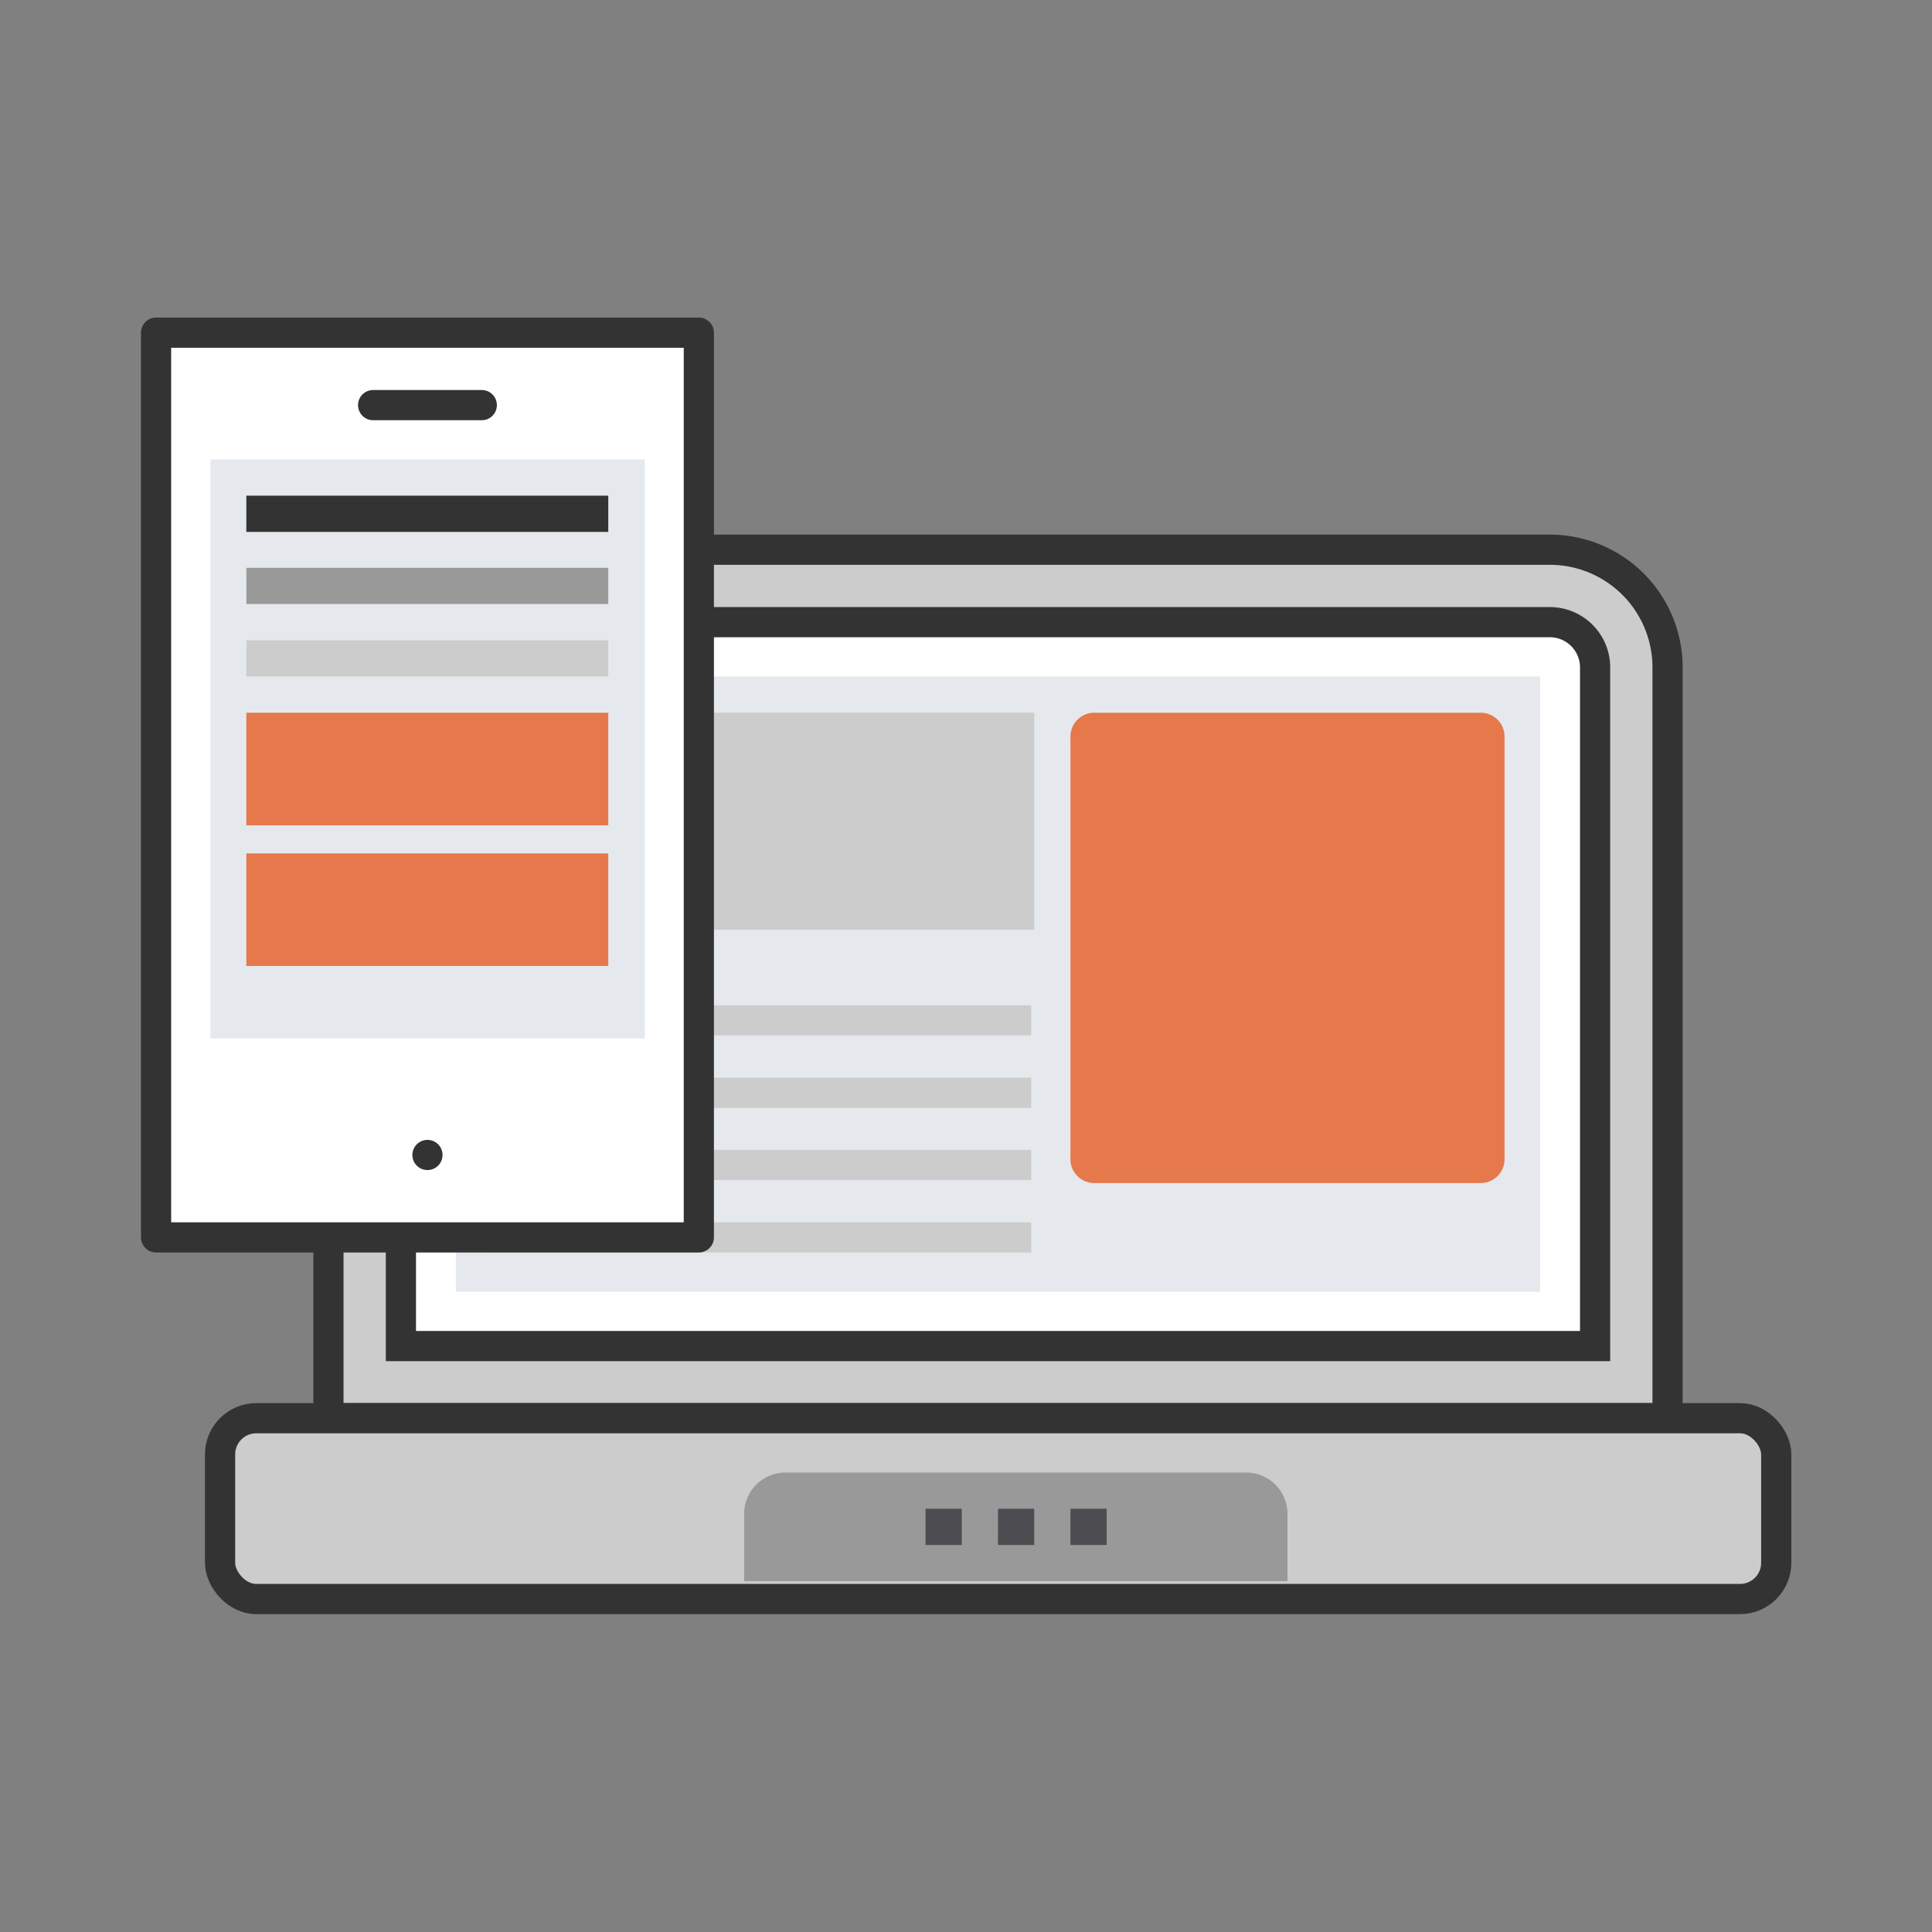 <svg xmlns="http://www.w3.org/2000/svg" viewBox="0 0 64 64"><rect x="0" y="0" width="64" height="64" fill="#808080" stroke="none"/><defs><style>.a{opacity:0.46;}.b,.f{fill:#ccc;}.b,.c,.j{stroke:#333;}.b,.c,.g,.l{stroke-miterlimit:10;}.c,.j{fill:#fff;}.d{fill:#e5e9ed;}.e{fill:#e5794c;}.g,.l{fill:none;}.g{stroke:#ccc;stroke-linecap:square;}.h{fill:#999;}.i{fill:#4d4c50;}.j{stroke-linejoin:round;}.k{fill:#343333;}.l{stroke:#343333;stroke-linecap:round;}</style></defs><path class="b" d="M22.57,10.42H47.44a0,0,0,0,1,0,0V54.78a0,0,0,0,1,0,0H22.57a3.9,3.9,0,0,1-3.9-3.9V14.32A3.9,3.9,0,0,1,22.57,10.42Z" transform="translate(65.66 -0.46) rotate(90)"/><path class="c" d="M14.78,20.61H51.34a1.5,1.5,0,0,1,1.5,1.5V44.59a0,0,0,0,1,0,0H13.28a0,0,0,0,1,0,0V22.11A1.5,1.5,0,0,1,14.78,20.61Z"/><rect class="d" x="15.1" y="22.41" width="35.92" height="20.38"/><path class="e" d="M49.08,23.61H36.22a.79.79,0,0,0-.76.82V38.37a.79.79,0,0,0,.76.82H49.08a.79.79,0,0,0,.76-.82V24.43A.79.79,0,0,0,49.08,23.61Z"/><rect class="f" x="16.28" y="23.61" width="17.98" height="7.19"/><line class="g" x1="33.66" y1="33.8" x2="16.88" y2="33.8"/><line class="g" x1="33.66" y1="36.2" x2="16.88" y2="36.2"/><line class="g" x1="33.66" y1="38.59" x2="16.88" y2="38.59"/><line class="g" x1="33.66" y1="40.99" x2="16.88" y2="40.99"/><rect class="b" x="7.29" y="46.98" width="51.55" height="5.99" rx="1.2"/><path class="h" d="M26,48.78H41.28a1.37,1.37,0,0,1,1.37,1.37v2.23a0,0,0,0,1,0,0h-18a0,0,0,0,1,0,0V50.15A1.37,1.37,0,0,1,26,48.78Z"/><rect class="i" x="35.46" y="49.98" width="1.2" height="1.2"/><rect class="i" x="33.06" y="49.98" width="1.2" height="1.2"/><rect class="i" x="30.66" y="49.98" width="1.2" height="1.2"/><rect class="j" x="5.17" y="11.02" width="17.98" height="29.97"/><rect class="d" x="6.97" y="15.22" width="14.39" height="19.18"/><polygon class="e" points="8.16 28.27 20.15 28.27 20.15 32 8.16 32 8.16 28.27 8.16 28.27"/><polygon class="e" points="8.16 23.61 20.15 23.61 20.15 27.34 8.16 27.34 8.16 23.61 8.16 23.61"/><rect class="k" x="8.16" y="16.42" width="11.99" height="1.2"/><rect class="h" x="8.16" y="18.81" width="11.99" height="1.2"/><rect class="f" x="8.16" y="21.21" width="11.99" height="1.2"/><line class="l" x1="12.36" y1="13.42" x2="15.96" y2="13.42"/><line class="l" x1="14.16" y1="38.26" x2="14.16" y2="38.26"/></svg>